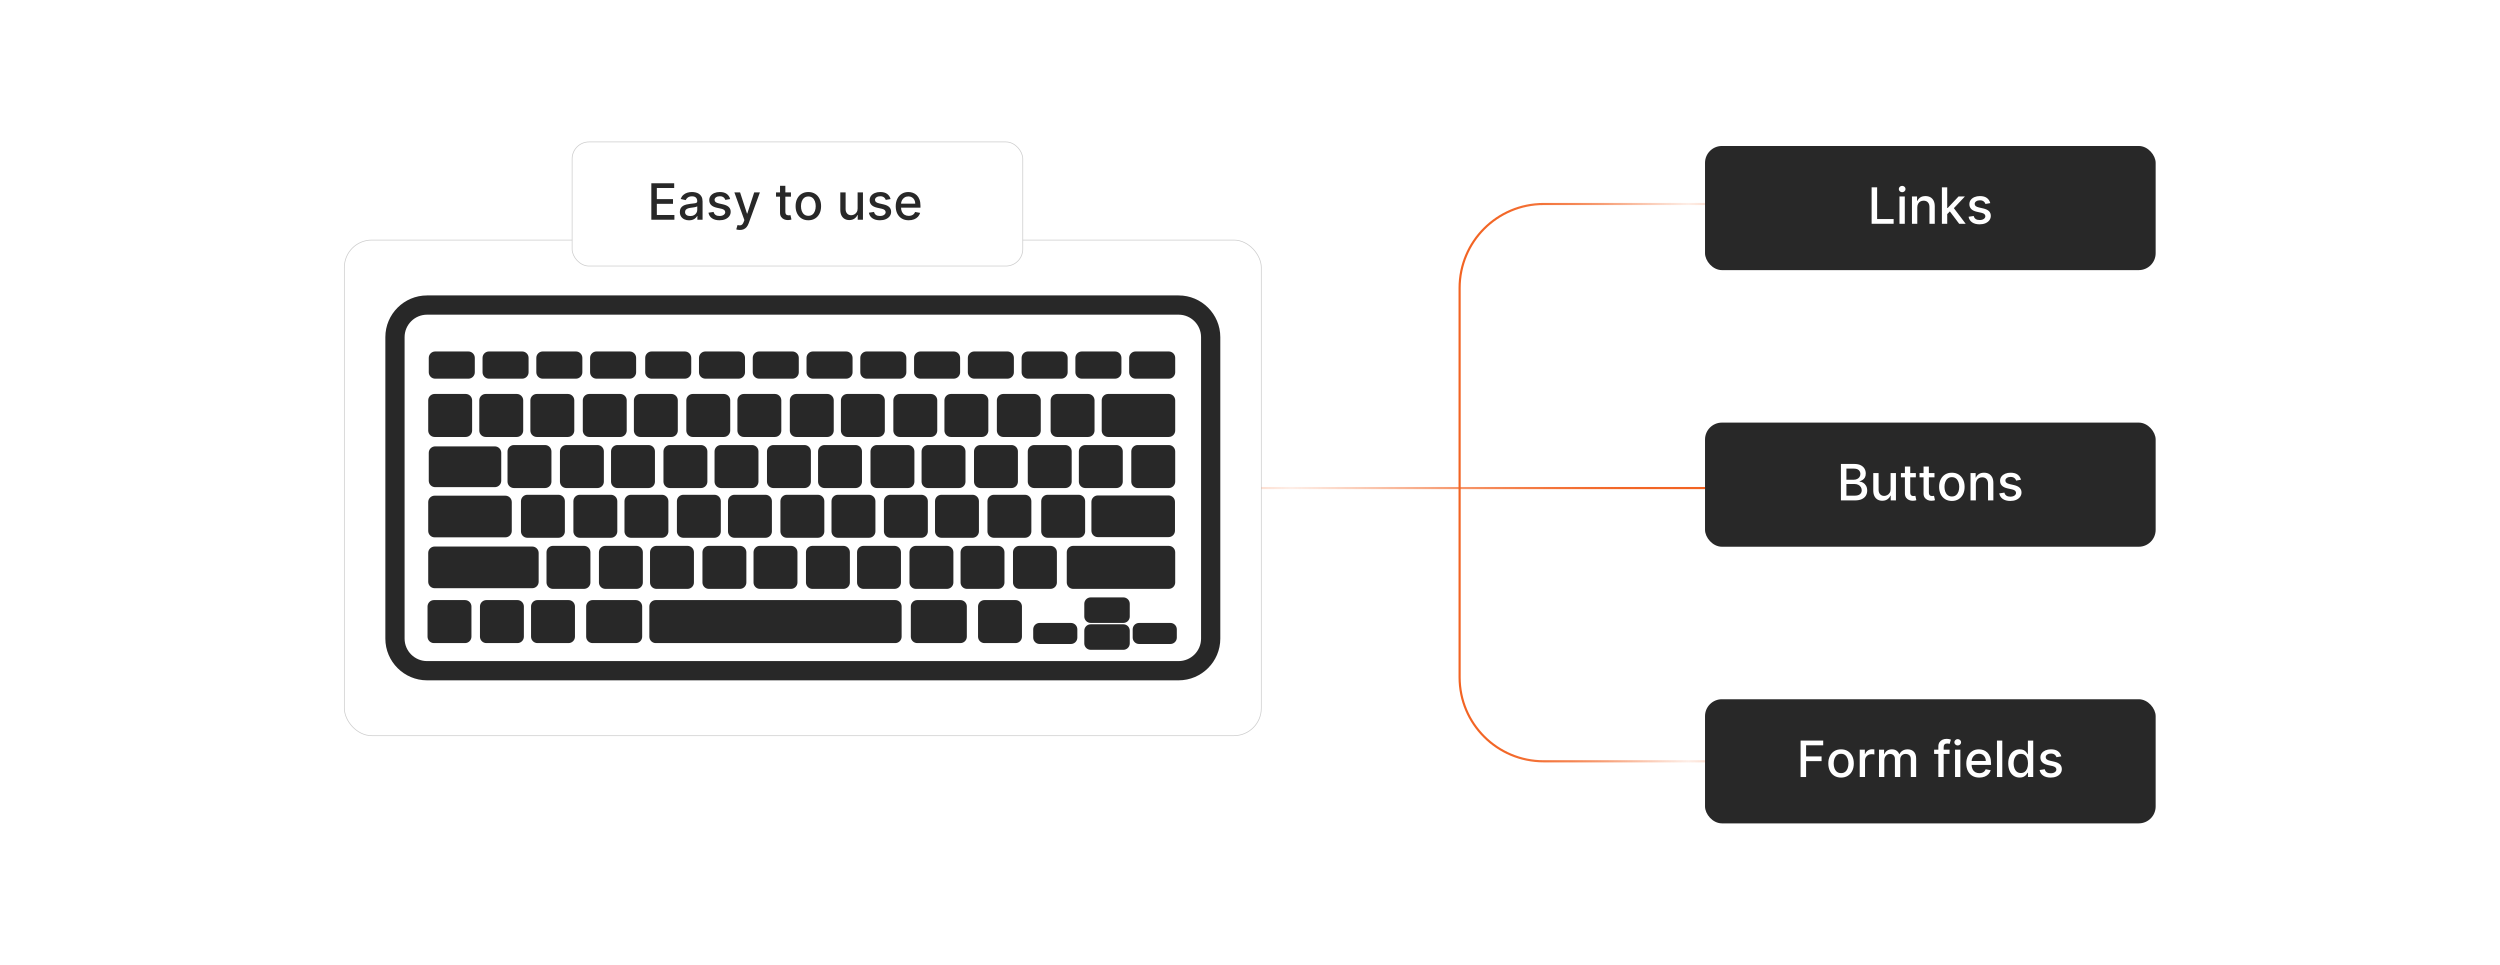 <?xml version="1.0" encoding="UTF-8"?><svg id="a" xmlns="http://www.w3.org/2000/svg" xmlns:xlink="http://www.w3.org/1999/xlink" viewBox="0 0 860 332.06"><defs><filter id="b" filterUnits="userSpaceOnUse"><feOffset dx="0" dy="0"/><feGaussianBlur result="c" stdDeviation="3.848"/><feFlood flood-color="#f26322" flood-opacity=".3"/><feComposite in2="c" operator="in"/><feComposite in="SourceGraphic"/></filter><filter id="d" filterUnits="userSpaceOnUse"><feOffset dx="0" dy="0"/><feGaussianBlur result="e" stdDeviation="4.302"/><feFlood flood-color="#f26322" flood-opacity=".3"/><feComposite in2="e" operator="in"/><feComposite in="SourceGraphic"/></filter><filter id="f" filterUnits="userSpaceOnUse"><feOffset dx="0" dy="0"/><feGaussianBlur result="g" stdDeviation="4.302"/><feFlood flood-color="#f26322" flood-opacity=".3"/><feComposite in2="g" operator="in"/><feComposite in="SourceGraphic"/></filter><filter id="h" filterUnits="userSpaceOnUse"><feOffset dx="0" dy="0"/><feGaussianBlur result="i" stdDeviation="4.302"/><feFlood flood-color="#f26322" flood-opacity=".3"/><feComposite in2="i" operator="in"/><feComposite in="SourceGraphic"/></filter><filter id="j" filterUnits="userSpaceOnUse"><feOffset dx="0" dy="0"/><feGaussianBlur result="k" stdDeviation="4.302"/><feFlood flood-color="#f26322" flood-opacity=".3"/><feComposite in2="k" operator="in"/><feComposite in="SourceGraphic"/></filter><linearGradient id="l" x1="433.888" y1="167.891" x2="586.527" y2="167.891" gradientUnits="userSpaceOnUse"><stop offset="0" stop-color="#f26322" stop-opacity=".2"/><stop offset=".068" stop-color="rgba(242,99,34,.329)" stop-opacity=".329"/><stop offset=".176" stop-color="rgba(242,99,34,.506)" stop-opacity=".506"/><stop offset=".29" stop-color="rgba(242,99,34,.658)" stop-opacity=".658"/><stop offset=".408" stop-color="rgba(242,99,34,.783)" stop-opacity=".783"/><stop offset=".531" stop-color="rgba(242,99,34,.879)" stop-opacity=".879"/><stop offset=".664" stop-color="rgba(242,99,34,.947)" stop-opacity=".947"/><stop offset=".81" stop-color="rgba(242,99,34,.987)" stop-opacity=".987"/><stop offset="1" stop-color="#f26322"/></linearGradient><linearGradient id="m" x1="501.734" y1="166.03" x2="586.527" y2="166.03" gradientUnits="userSpaceOnUse"><stop offset="0" stop-color="#f26322"/><stop offset=".19" stop-color="rgba(242,99,34,.987)" stop-opacity=".987"/><stop offset=".336" stop-color="rgba(242,99,34,.947)" stop-opacity=".947"/><stop offset=".469" stop-color="rgba(242,99,34,.879)" stop-opacity=".879"/><stop offset=".592" stop-color="rgba(242,99,34,.783)" stop-opacity=".783"/><stop offset=".71" stop-color="rgba(242,99,34,.658)" stop-opacity=".658"/><stop offset=".824" stop-color="rgba(242,99,34,.506)" stop-opacity=".506"/><stop offset=".932" stop-color="rgba(242,99,34,.329)" stop-opacity=".329"/><stop offset="1" stop-color="#f26322" stop-opacity=".2"/></linearGradient></defs><rect x="118.454" y="82.587" width="315.435" height="170.487" rx="9.419" ry="9.419" fill="#fff" filter="url(#b)" stroke="#ccc" stroke-miterlimit="10" stroke-width=".253"/><rect x="196.812" y="48.822" width="155.019" height="42.702" rx="5.816" ry="5.816" fill="#fff" filter="url(#d)" stroke="#ccc" stroke-miterlimit="10" stroke-width=".253"/><path d="M224.059,75.584v-12.54h7.862v1.629h-5.97v3.821h5.56v1.623h-5.56v3.839h6.043v1.629h-7.935Z" fill="#282828" stroke-width="0"/><path d="M237.046,75.791c-.596,0-1.135-.111-1.617-.334-.481-.223-.862-.546-1.142-.971-.28-.424-.419-.945-.419-1.561,0-.531.102-.968.306-1.31s.479-.614.827-.815c.347-.2.734-.351,1.163-.453s.865-.18,1.31-.232c.563-.065,1.02-.12,1.372-.163.351-.043.606-.113.765-.211.159-.098.239-.257.239-.477v-.043c0-.535-.15-.949-.45-1.243-.3-.294-.746-.441-1.338-.441-.617,0-1.102.136-1.455.407s-.597.573-.731.903l-1.721-.392c.204-.571.503-1.034.897-1.387s.848-.61,1.362-.771c.515-.161,1.055-.242,1.623-.242.376,0,.775.044,1.197.131.422.088.818.248,1.188.481.369.232.672.564.909.995s.355.989.355,1.675v6.246h-1.788v-1.286h-.074c-.118.237-.296.469-.533.698s-.541.418-.912.569c-.372.151-.816.227-1.335.227ZM237.444,74.322c.506,0,.94-.1,1.301-.3.361-.2.637-.462.827-.787.19-.325.285-.672.285-1.044v-1.212c-.065.065-.191.126-.377.181-.186.055-.397.102-.634.141-.237.039-.468.074-.692.104-.225.031-.413.056-.564.077-.355.045-.679.121-.971.227-.291.106-.524.258-.698.456-.174.198-.26.46-.26.787,0,.453.168.795.502,1.025.335.231.761.346,1.28.346Z" fill="#282828" stroke-width="0"/><path d="M251.172,68.475l-1.659.294c-.069-.212-.179-.415-.328-.606-.149-.191-.35-.349-.603-.471-.253-.123-.569-.184-.949-.184-.519,0-.951.115-1.298.346-.347.231-.52.528-.52.891,0,.315.116.567.349.759.233.192.608.349,1.127.471l1.494.343c.865.2,1.51.508,1.935.924.425.416.637.958.637,1.623,0,.564-.162,1.065-.487,1.503-.324.439-.775.783-1.353,1.032s-1.246.373-2.005.373c-1.053,0-1.913-.226-2.578-.677-.665-.451-1.074-1.093-1.225-1.926l1.77-.27c.11.461.337.81.68,1.044.343.234.79.352,1.341.352.6,0,1.08-.126,1.439-.377.359-.251.539-.558.539-.921,0-.294-.109-.541-.328-.741-.219-.2-.552-.351-1.002-.453l-1.592-.349c-.878-.2-1.526-.519-1.944-.955-.418-.437-.627-.99-.627-1.66,0-.555.155-1.04.465-1.457s.739-.742,1.286-.977c.547-.235,1.173-.352,1.879-.352,1.017,0,1.817.219,2.4.658.584.439.97,1.025,1.157,1.76Z" fill="#282828" stroke-width="0"/><path d="M254.521,79.11c-.274,0-.523-.021-.747-.065-.225-.043-.392-.088-.502-.138l.441-1.5c.335.09.633.128.894.116s.493-.11.695-.294c.202-.184.38-.483.536-.9l.227-.625-3.441-9.528h1.96l2.382,7.299h.098l2.382-7.299h1.965l-3.876,10.661c-.18.49-.408.905-.685,1.246-.278.341-.608.597-.992.768-.384.172-.829.257-1.335.257Z" fill="#282828" stroke-width="0"/><path d="M272.088,66.178v1.47h-5.137v-1.47h5.137ZM268.329,63.925h1.831v8.896c0,.355.053.622.159.799.106.178.244.298.413.361.169.063.354.095.554.095.147,0,.275-.01.386-.031.11-.02.196-.037.257-.049l.331,1.513c-.106.041-.257.083-.453.126-.196.043-.441.066-.735.07-.481.008-.931-.078-1.347-.257-.416-.18-.753-.457-1.01-.833-.257-.376-.386-.847-.386-1.415v-9.276Z" fill="#282828" stroke-width="0"/><path d="M278.07,75.773c-.882,0-1.651-.202-2.309-.606-.657-.404-1.167-.969-1.531-1.696s-.545-1.576-.545-2.547c0-.976.182-1.829.545-2.56.363-.731.874-1.298,1.531-1.702s1.427-.606,2.309-.606,1.651.202,2.309.606,1.167.972,1.531,1.702c.363.731.545,1.584.545,2.56,0,.972-.182,1.821-.545,2.547-.364.727-.874,1.292-1.531,1.696-.657.404-1.427.606-2.309.606ZM278.077,74.236c.571,0,1.045-.151,1.42-.453.376-.302.654-.704.836-1.206.181-.502.273-1.055.273-1.66,0-.6-.091-1.152-.273-1.656-.182-.504-.46-.909-.836-1.215s-.849-.459-1.42-.459c-.576,0-1.052.153-1.43.459-.377.306-.657.711-.839,1.215-.182.504-.273,1.057-.273,1.656,0,.605.091,1.158.273,1.66s.461.904.839,1.206c.378.302.855.453,1.43.453Z" fill="#282828" stroke-width="0"/><path d="M295.019,71.683v-5.505h1.837v9.405h-1.8v-1.629h-.098c-.217.502-.562.92-1.038,1.252s-1.066.499-1.772.499c-.605,0-1.138-.134-1.601-.401-.463-.267-.827-.664-1.09-1.191-.263-.526-.395-1.177-.395-1.953v-5.982h1.831v5.762c0,.641.178,1.151.533,1.531.355.379.816.569,1.384.569.343,0,.685-.086,1.026-.257.341-.171.625-.431.851-.777.227-.347.337-.788.334-1.323Z" fill="#282828" stroke-width="0"/><path d="M306.358,68.475l-1.659.294c-.069-.212-.179-.415-.328-.606-.149-.191-.35-.349-.603-.471-.253-.123-.569-.184-.949-.184-.519,0-.951.115-1.298.346-.347.231-.52.528-.52.891,0,.315.116.567.349.759.233.192.608.349,1.127.471l1.494.343c.865.2,1.51.508,1.935.924.425.416.637.958.637,1.623,0,.564-.162,1.065-.487,1.503-.324.439-.775.783-1.353,1.032s-1.246.373-2.005.373c-1.053,0-1.913-.226-2.578-.677-.665-.451-1.074-1.093-1.225-1.926l1.77-.27c.11.461.337.81.68,1.044.343.234.79.352,1.341.352.6,0,1.08-.126,1.439-.377.359-.251.539-.558.539-.921,0-.294-.109-.541-.328-.741-.219-.2-.552-.351-1.002-.453l-1.592-.349c-.878-.2-1.526-.519-1.944-.955-.418-.437-.627-.99-.627-1.66,0-.555.155-1.04.465-1.457s.739-.742,1.286-.977c.547-.235,1.173-.352,1.879-.352,1.017,0,1.817.219,2.4.658.584.439.97,1.025,1.157,1.76Z" fill="#282828" stroke-width="0"/><path d="M312.604,75.773c-.927,0-1.724-.199-2.391-.597s-1.182-.959-1.543-1.684-.542-1.575-.542-2.55c0-.963.181-1.812.542-2.547s.867-1.308,1.519-1.721c.651-.412,1.414-.618,2.287-.618.53,0,1.045.087,1.543.263.498.175.945.451,1.341.827s.708.862.937,1.46c.229.598.343,1.323.343,2.177v.649h-7.476v-1.372h5.682c0-.482-.098-.909-.294-1.283s-.471-.668-.824-.885-.766-.325-1.24-.325c-.515,0-.962.126-1.344.377s-.675.578-.881.98c-.206.402-.31.838-.31,1.307v1.071c0,.629.111,1.164.334,1.605.222.441.534.777.934,1.007s.867.346,1.402.346c.347,0,.663-.05.949-.15.286-.1.533-.25.741-.45.208-.2.367-.447.477-.741l1.733.312c-.139.51-.387.956-.744,1.338-.357.381-.804.677-1.341.888-.537.21-1.148.315-1.834.315Z" fill="#282828" stroke-width="0"/><rect x="586.527" y="50.217" width="155.019" height="42.702" rx="5.816" ry="5.816" fill="#282828" filter="url(#f)" stroke-width="0"/><path d="M643.837,76.978v-12.54h1.892v10.911h5.683v1.629h-7.574Z" fill="#fff" stroke-width="0"/><path d="M654.344,66.122c-.318,0-.591-.107-.817-.321s-.34-.47-.34-.769c0-.302.113-.56.34-.774s.499-.321.817-.321.591.107.817.321.34.471.34.769c0,.302-.113.56-.34.774s-.499.321-.817.321ZM653.419,76.978v-9.405h1.831v9.405h-1.831Z" fill="#fff" stroke-width="0"/><path d="M659.542,71.394v5.585h-1.831v-9.405h1.758v1.531h.116c.216-.498.556-.898,1.02-1.2.463-.302,1.048-.453,1.754-.453.641,0,1.202.134,1.685.401.481.268.855.665,1.12,1.191s.398,1.178.398,1.953v5.982h-1.83v-5.762c0-.682-.178-1.215-.533-1.601-.354-.386-.843-.579-1.463-.579-.425,0-.802.092-1.13.276-.329.184-.588.452-.777.805-.19.353-.285.779-.285,1.276Z" fill="#fff" stroke-width="0"/><path d="M668.01,76.978v-12.54h1.831v12.54h-1.831ZM669.694,73.789l-.013-2.235h.318l3.747-3.98h2.192l-4.273,4.531h-.288l-1.684,1.684ZM673.949,76.978l-3.367-4.47,1.261-1.28,4.354,5.75h-2.247Z" fill="#fff" stroke-width="0"/><path d="M684.652,69.87l-1.659.294c-.069-.212-.179-.415-.328-.606-.148-.191-.35-.349-.603-.471s-.569-.184-.949-.184c-.519,0-.951.115-1.298.346-.348.231-.52.528-.52.891,0,.315.116.567.349.759s.608.349,1.127.471l1.494.343c.865.2,1.51.508,1.935.924s.637.958.637,1.623c0,.564-.162,1.065-.486,1.503-.325.439-.775.783-1.353,1.032-.577.249-1.246.373-2.005.373-1.054,0-1.913-.226-2.578-.677s-1.073-1.093-1.225-1.926l1.77-.27c.11.461.337.81.68,1.044.343.234.79.352,1.341.352.601,0,1.08-.126,1.44-.377.358-.251.538-.558.538-.921,0-.294-.109-.541-.327-.741-.219-.2-.553-.351-1.001-.453l-1.593-.349c-.877-.2-1.525-.519-1.943-.955-.419-.437-.628-.99-.628-1.66,0-.555.155-1.04.466-1.457.31-.416.738-.742,1.285-.977.547-.235,1.174-.352,1.88-.352,1.017,0,1.816.219,2.4.658.584.439.97,1.025,1.157,1.76Z" fill="#fff" stroke-width="0"/><rect x="586.527" y="240.536" width="155.019" height="42.702" rx="5.816" ry="5.816" fill="#282828" filter="url(#h)" stroke-width="0"/><path d="M619.405,267.298v-12.54h7.776v1.629h-5.885v3.82h5.327v1.623h-5.327v5.468h-1.892Z" fill="#fff" stroke-width="0"/><path d="M633.323,267.487c-.882,0-1.651-.202-2.309-.606-.657-.404-1.167-.97-1.53-1.696s-.545-1.576-.545-2.548c0-.976.182-1.828.545-2.559.363-.731.873-1.299,1.53-1.702.657-.404,1.427-.606,2.309-.606s1.651.202,2.309.606c.657.403,1.167.971,1.53,1.702.363.731.545,1.583.545,2.559,0,.972-.182,1.821-.545,2.548s-.873,1.292-1.53,1.696c-.657.403-1.427.606-2.309.606ZM633.329,265.951c.571,0,1.045-.151,1.421-.453.375-.303.654-.704.836-1.207.182-.502.273-1.055.273-1.659,0-.6-.091-1.152-.273-1.656s-.461-.909-.836-1.215c-.376-.307-.85-.46-1.421-.46-.575,0-1.052.153-1.43.46-.377.306-.657.711-.839,1.215s-.273,1.057-.273,1.656c0,.605.091,1.157.273,1.659.182.503.462.904.839,1.207.378.302.855.453,1.43.453Z" fill="#fff" stroke-width="0"/><path d="M639.745,267.298v-9.405h1.77v1.494h.099c.171-.506.475-.905.909-1.197s.928-.438,1.478-.438c.114,0,.25.004.407.013.157.008.28.018.37.03v1.751c-.073-.021-.204-.044-.392-.07s-.376-.04-.564-.04c-.433,0-.817.091-1.154.273s-.603.433-.799.753c-.196.321-.294.685-.294,1.094v5.743h-1.831Z" fill="#fff" stroke-width="0"/><path d="M646.371,267.298v-9.405h1.758v1.531h.116c.196-.519.517-.924.961-1.216.445-.292.978-.438,1.599-.438.628,0,1.156.146,1.583.44.426.294.741.698.945,1.213h.099c.224-.502.581-.903,1.071-1.203.49-.301,1.073-.45,1.751-.45.854,0,1.55.268,2.091.802.541.535.811,1.341.811,2.419v6.307h-1.831v-6.136c0-.637-.173-1.098-.52-1.384-.347-.285-.761-.429-1.242-.429-.597,0-1.06.184-1.391.549-.33.365-.496.833-.496,1.405v5.994h-1.824v-6.252c0-.51-.159-.92-.477-1.23s-.732-.466-1.243-.466c-.347,0-.666.092-.958.273-.292.183-.526.435-.704.757s-.267.696-.267,1.12v5.799h-1.831Z" fill="#fff" stroke-width="0"/><path d="M670.649,257.893v1.47h-5.315v-1.47h5.315ZM666.792,267.298v-10.495c0-.588.128-1.076.386-1.467.257-.39.598-.682,1.022-.875.424-.194.886-.291,1.384-.291.367,0,.682.029.942.089.262.06.455.113.582.162l-.429,1.481c-.086-.024-.196-.054-.331-.088-.134-.035-.298-.053-.489-.053-.445,0-.763.11-.952.331-.19.221-.285.539-.285.955v10.25h-1.83Z" fill="#fff" stroke-width="0"/><path d="M673.459,256.441c-.318,0-.591-.107-.817-.321s-.34-.471-.34-.769c0-.302.113-.56.34-.774s.499-.321.817-.321.591.107.817.321.34.471.34.769c0,.302-.113.56-.34.774s-.499.321-.817.321ZM672.534,267.298v-9.405h1.831v9.405h-1.831Z" fill="#fff" stroke-width="0"/><path d="M680.88,267.487c-.927,0-1.724-.198-2.391-.597-.668-.398-1.183-.959-1.543-1.684-.361-.725-.542-1.575-.542-2.551,0-.963.181-1.812.542-2.547.36-.734.867-1.309,1.519-1.721.65-.412,1.413-.618,2.286-.618.531,0,1.045.088,1.543.263.498.176.945.451,1.342.827.396.375.708.862.936,1.46.229.599.343,1.324.343,2.177v.649h-7.477v-1.372h5.683c0-.481-.098-.909-.294-1.282-.196-.374-.471-.669-.823-.885-.353-.217-.767-.324-1.24-.324-.515,0-.963.125-1.344.376-.382.251-.676.578-.882.98-.206.402-.31.838-.31,1.308v1.071c0,.629.111,1.164.334,1.605s.533.776.934,1.007c.4.231.867.347,1.402.347.347,0,.663-.05.949-.15.285-.1.532-.25.74-.45.209-.2.368-.447.477-.74l1.733.311c-.139.511-.387.957-.744,1.338-.357.382-.804.678-1.341.888-.537.211-1.148.315-1.834.315Z" fill="#fff" stroke-width="0"/><path d="M688.785,254.758v12.54h-1.831v-12.54h1.831Z" fill="#fff" stroke-width="0"/><path d="M694.768,267.481c-.76,0-1.437-.194-2.03-.585-.594-.39-1.06-.946-1.397-1.671-.336-.725-.505-1.596-.505-2.612,0-1.016.171-1.886.512-2.608.341-.722.809-1.275,1.405-1.659.596-.384,1.272-.575,2.026-.575.584,0,1.055.097,1.411.291.357.193.635.419.833.676.198.258.352.484.462.68h.11v-4.659h1.831v12.54h-1.788v-1.464h-.153c-.109.2-.268.429-.474.686-.207.257-.489.481-.849.673-.359.192-.824.288-1.395.288ZM695.171,265.92c.527,0,.973-.14,1.338-.419.365-.28.644-.669.833-1.167s.285-1.077.285-1.738c0-.653-.095-1.225-.282-1.715s-.463-.871-.826-1.145c-.363-.273-.812-.41-1.348-.41-.551,0-1.01.144-1.377.429-.368.286-.644.676-.83,1.17s-.278,1.051-.278,1.672c0,.628.094,1.193.281,1.695.188.503.467.899.836,1.191s.825.438,1.368.438Z" fill="#fff" stroke-width="0"/><path d="M709.083,260.188l-1.659.294c-.069-.212-.179-.414-.328-.606-.148-.192-.35-.35-.603-.472s-.569-.184-.949-.184c-.519,0-.951.115-1.298.346-.348.231-.52.527-.52.891,0,.315.116.567.349.76.232.191.608.349,1.127.472l1.494.343c.865.2,1.51.508,1.935.925.425.416.637.957.637,1.622,0,.564-.162,1.065-.486,1.503-.325.44-.775.783-1.353,1.032-.577.249-1.246.373-2.005.373-1.054,0-1.913-.226-2.578-.676-.665-.451-1.073-1.094-1.225-1.926l1.77-.27c.11.461.337.809.68,1.044.343.234.79.352,1.341.352.601,0,1.08-.125,1.44-.376.358-.251.538-.559.538-.922,0-.294-.109-.541-.327-.741-.219-.199-.553-.351-1.001-.453l-1.593-.349c-.877-.2-1.525-.519-1.943-.955-.419-.436-.628-.99-.628-1.659,0-.556.155-1.041.466-1.458.31-.416.738-.741,1.285-.977.547-.234,1.174-.352,1.88-.352,1.017,0,1.816.22,2.4.658s.97,1.025,1.157,1.76Z" fill="#fff" stroke-width="0"/><rect x="586.527" y="145.376" width="155.019" height="42.702" rx="5.816" ry="5.816" fill="#282828" filter="url(#j)" stroke-width="0"/><path d="M633.277,172.138v-12.54h4.592c.891,0,1.627.145,2.211.438.583.292,1.02.685,1.31,1.182.289.496.435,1.055.435,1.675,0,.522-.097.963-.288,1.319-.191.357-.448.644-.769.857-.32.215-.673.371-1.056.469v.122c.416.021.823.154,1.221.401.398.247.729.597.989,1.05.262.453.392,1.005.392,1.653,0,.642-.149,1.216-.449,1.724-.301.509-.763.91-1.388,1.206-.624.297-1.422.444-2.394.444h-4.807ZM635.169,165.023h2.535c.425,0,.808-.081,1.148-.245.341-.163.612-.393.815-.689.201-.296.303-.645.303-1.05,0-.519-.182-.953-.545-1.305-.363-.351-.921-.526-1.672-.526h-2.584v3.814ZM635.169,170.515h2.731c.906,0,1.555-.175,1.947-.526.392-.351.587-.79.587-1.316,0-.396-.1-.759-.3-1.09s-.484-.594-.854-.79c-.37-.195-.808-.294-1.313-.294h-2.799v4.017Z" fill="#fff" stroke-width="0"/><path d="M650.366,168.237v-5.505h1.837v9.405h-1.8v-1.629h-.099c-.216.502-.562.92-1.037,1.252-.476.333-1.067.499-1.773.499-.604,0-1.138-.133-1.601-.4-.464-.268-.827-.665-1.09-1.191-.264-.526-.396-1.178-.396-1.953v-5.982h1.831v5.762c0,.642.178,1.151.533,1.531.354.38.815.569,1.384.569.343,0,.685-.086,1.025-.257.341-.172.624-.431.851-.778.227-.347.338-.787.334-1.322Z" fill="#fff" stroke-width="0"/><path d="M659.049,162.732v1.47h-5.138v-1.47h5.138ZM655.289,160.48h1.831v8.896c0,.355.053.622.159.799.106.178.244.299.413.361.169.064.354.096.555.096.146,0,.275-.011.386-.031.109-.021.195-.036.257-.049l.33,1.513c-.105.041-.257.082-.453.125-.195.043-.44.066-.734.07-.481.009-.931-.077-1.347-.257-.417-.18-.754-.457-1.011-.833-.257-.375-.386-.847-.386-1.414v-9.276Z" fill="#fff" stroke-width="0"/><path d="M665.46,162.732v1.47h-5.138v-1.47h5.138ZM661.7,160.48h1.831v8.896c0,.355.053.622.159.799.106.178.244.299.413.361.169.064.354.096.555.096.146,0,.275-.011.386-.031.109-.021.195-.036.257-.049l.33,1.513c-.105.041-.257.082-.453.125-.195.043-.44.066-.734.07-.481.009-.931-.077-1.347-.257-.417-.18-.754-.457-1.011-.833-.257-.375-.386-.847-.386-1.414v-9.276Z" fill="#fff" stroke-width="0"/><path d="M671.441,172.327c-.882,0-1.651-.202-2.309-.606-.657-.404-1.167-.97-1.53-1.696s-.545-1.576-.545-2.548c0-.976.182-1.828.545-2.559.363-.731.873-1.299,1.53-1.702.657-.404,1.427-.606,2.309-.606s1.651.202,2.309.606c.657.403,1.167.971,1.53,1.702.363.731.545,1.583.545,2.559,0,.972-.182,1.821-.545,2.548s-.873,1.292-1.53,1.696c-.657.403-1.427.606-2.309.606ZM671.447,170.791c.571,0,1.045-.151,1.421-.453.375-.303.654-.704.836-1.207.182-.502.273-1.055.273-1.659,0-.6-.091-1.152-.273-1.656s-.461-.909-.836-1.215c-.376-.307-.85-.46-1.421-.46-.575,0-1.052.153-1.43.46-.377.306-.657.711-.839,1.215s-.273,1.057-.273,1.656c0,.605.091,1.157.273,1.659.182.503.462.904.839,1.207.378.302.855.453,1.43.453Z" fill="#fff" stroke-width="0"/><path d="M679.695,166.554v5.584h-1.831v-9.405h1.758v1.531h.116c.216-.498.556-.898,1.02-1.2.463-.303,1.048-.453,1.754-.453.641,0,1.202.134,1.685.4.481.268.855.665,1.12,1.191s.398,1.178.398,1.953v5.982h-1.83v-5.762c0-.682-.178-1.216-.533-1.602-.354-.386-.843-.578-1.463-.578-.425,0-.802.092-1.13.275-.329.184-.588.452-.777.805-.19.353-.285.779-.285,1.277Z" fill="#fff" stroke-width="0"/><path d="M695.211,165.028l-1.659.294c-.069-.212-.179-.414-.328-.606-.148-.192-.35-.35-.603-.472s-.569-.184-.949-.184c-.519,0-.951.115-1.298.346-.348.231-.52.527-.52.891,0,.315.116.567.349.76.232.191.608.349,1.127.472l1.494.343c.865.2,1.51.508,1.935.925.425.416.637.957.637,1.622,0,.564-.162,1.065-.486,1.503-.325.44-.775.783-1.353,1.032-.577.249-1.246.373-2.005.373-1.054,0-1.913-.226-2.578-.676-.665-.451-1.073-1.094-1.225-1.926l1.77-.27c.11.461.337.809.68,1.044.343.234.79.352,1.341.352.601,0,1.08-.125,1.44-.376.358-.251.538-.559.538-.922,0-.294-.109-.541-.327-.741-.219-.199-.553-.351-1.001-.453l-1.593-.349c-.877-.2-1.525-.519-1.943-.955-.419-.436-.628-.99-.628-1.659,0-.556.155-1.041.466-1.458.31-.416.738-.741,1.285-.977.547-.234,1.174-.352,1.88-.352,1.017,0,1.816.22,2.4.658s.97,1.025,1.157,1.76Z" fill="#fff" stroke-width="0"/><path d="M405.437,234.034H146.905c-7.909,0-14.344-6.435-14.344-14.344v-103.718c0-7.909,6.435-14.344,14.344-14.344h258.533c7.909,0,14.344,6.435,14.344,14.344v103.718c0,7.909-6.435,14.344-14.344,14.344ZM146.905,108.248c-4.258,0-7.724,3.465-7.724,7.724v103.718c0,4.258,3.465,7.724,7.724,7.724h258.533c4.258,0,7.724-3.465,7.724-7.724v-103.718c0-4.258-3.465-7.724-7.724-7.724H146.905ZM161.127,130.268h-11.425c-1.214,0-2.207-.993-2.207-2.207v-4.951c0-1.214.993-2.207,2.207-2.207h11.425c1.214,0,2.207.993,2.207,2.207v4.951c0,1.214-.993,2.207-2.207,2.207ZM181.832,128.061v-4.951c0-1.214-.993-2.207-2.207-2.207h-11.425c-1.214,0-2.207.993-2.207,2.207v4.951c0,1.214.993,2.207,2.207,2.207h11.425c1.214,0,2.207-.993,2.207-2.207ZM200.329,128.061v-4.951c0-1.214-.993-2.207-2.207-2.207h-11.425c-1.214,0-2.207.993-2.207,2.207v4.951c0,1.214.993,2.207,2.207,2.207h11.425c1.214,0,2.207-.993,2.207-2.207ZM218.827,128.061v-4.951c0-1.214-.993-2.207-2.207-2.207h-11.425c-1.214,0-2.207.993-2.207,2.207v4.951c0,1.214.993,2.207,2.207,2.207h11.425c1.214,0,2.207-.993,2.207-2.207ZM237.788,128.061v-4.951c0-1.214-.993-2.207-2.207-2.207h-11.425c-1.214,0-2.207.993-2.207,2.207v4.951c0,1.214.993,2.207,2.207,2.207h11.425c1.214,0,2.207-.993,2.207-2.207ZM256.286,128.061v-4.951c0-1.214-.993-2.207-2.207-2.207h-11.425c-1.214,0-2.207.993-2.207,2.207v4.951c0,1.214.993,2.207,2.207,2.207h11.425c1.214,0,2.207-.993,2.207-2.207ZM274.784,128.061v-4.951c0-1.214-.993-2.207-2.207-2.207h-11.425c-1.214,0-2.207.993-2.207,2.207v4.951c0,1.214.993,2.207,2.207,2.207h11.425c1.214,0,2.207-.993,2.207-2.207ZM293.282,128.061v-4.951c0-1.214-.993-2.207-2.207-2.207h-11.425c-1.214,0-2.207.993-2.207,2.207v4.951c0,1.214.993,2.207,2.207,2.207h11.425c1.214,0,2.207-.993,2.207-2.207ZM311.78,128.061v-4.951c0-1.214-.993-2.207-2.207-2.207h-11.425c-1.214,0-2.207.993-2.207,2.207v4.951c0,1.214.993,2.207,2.207,2.207h11.425c1.214,0,2.207-.993,2.207-2.207ZM330.277,128.061v-4.951c0-1.214-.993-2.207-2.207-2.207h-11.425c-1.214,0-2.207.993-2.207,2.207v4.951c0,1.214.993,2.207,2.207,2.207h11.425c1.214,0,2.207-.993,2.207-2.207ZM348.775,128.061v-4.951c0-1.214-.993-2.207-2.207-2.207h-11.425c-1.214,0-2.207.993-2.207,2.207v4.951c0,1.214.993,2.207,2.207,2.207h11.425c1.214,0,2.207-.993,2.207-2.207ZM367.273,128.061v-4.951c0-1.214-.993-2.207-2.207-2.207h-11.425c-1.214,0-2.207.993-2.207,2.207v4.951c0,1.214.993,2.207,2.207,2.207h11.425c1.214,0,2.207-.993,2.207-2.207ZM385.771,128.061v-4.951c0-1.214-.993-2.207-2.207-2.207h-11.425c-1.214,0-2.207.993-2.207,2.207v4.951c0,1.214.993,2.207,2.207,2.207h11.425c1.214,0,2.207-.993,2.207-2.207ZM404.269,128.061v-4.951c0-1.214-.993-2.207-2.207-2.207h-11.425c-1.214,0-2.207.993-2.207,2.207v4.951c0,1.214.993,2.207,2.207,2.207h11.425c1.214,0,2.207-.993,2.207-2.207ZM404.269,148.111v-10.385c0-1.214-.993-2.207-2.207-2.207h-20.867c-1.214,0-2.207.993-2.207,2.207v10.385c0,1.214.993,2.207,2.207,2.207h20.867c1.214,0,2.207-.993,2.207-2.207ZM376.522,148.111v-10.385c0-1.214-.993-2.207-2.207-2.207h-10.693c-1.214,0-2.207.993-2.207,2.207v10.385c0,1.214.993,2.207,2.207,2.207h10.693c1.214,0,2.207-.993,2.207-2.207ZM355.818,150.318h-10.693c-1.214,0-2.207-.993-2.207-2.207v-10.385c0-1.214.993-2.207,2.207-2.207h10.693c1.214,0,2.207.993,2.207,2.207v10.385c0,1.214-.993,2.207-2.207,2.207ZM337.782,150.318h-10.693c-1.214,0-2.207-.993-2.207-2.207v-10.385c0-1.214.993-2.207,2.207-2.207h10.693c1.214,0,2.207.993,2.207,2.207v10.385c0,1.214-.993,2.207-2.207,2.207ZM320.209,150.318h-10.693c-1.214,0-2.207-.993-2.207-2.207v-10.385c0-1.214.993-2.207,2.207-2.207h10.693c1.214,0,2.207.993,2.207,2.207v10.385c0,1.214-.993,2.207-2.207,2.207ZM302.174,150.318h-10.693c-1.214,0-2.207-.993-2.207-2.207v-10.385c0-1.214.993-2.207,2.207-2.207h10.693c1.214,0,2.207.993,2.207,2.207v10.385c0,1.214-.993,2.207-2.207,2.207ZM284.601,150.318h-10.693c-1.214,0-2.207-.993-2.207-2.207v-10.385c0-1.214.993-2.207,2.207-2.207h10.693c1.214,0,2.207.993,2.207,2.207v10.385c0,1.214-.993,2.207-2.207,2.207ZM266.565,150.318h-10.693c-1.214,0-2.207-.993-2.207-2.207v-10.385c0-1.214.993-2.207,2.207-2.207h10.693c1.214,0,2.207.993,2.207,2.207v10.385c0,1.214-.993,2.207-2.207,2.207ZM248.992,150.318h-10.693c-1.214,0-2.207-.993-2.207-2.207v-10.385c0-1.214.993-2.207,2.207-2.207h10.693c1.214,0,2.207.993,2.207,2.207v10.385c0,1.214-.993,2.207-2.207,2.207ZM230.957,150.318h-10.693c-1.214,0-2.207-.993-2.207-2.207v-10.385c0-1.214.993-2.207,2.207-2.207h10.693c1.214,0,2.207.993,2.207,2.207v10.385c0,1.214-.993,2.207-2.207,2.207ZM213.384,150.318h-10.693c-1.214,0-2.207-.993-2.207-2.207v-10.385c0-1.214.993-2.207,2.207-2.207h10.693c1.214,0,2.207.993,2.207,2.207v10.385c0,1.214-.993,2.207-2.207,2.207ZM195.348,150.318h-10.693c-1.214,0-2.207-.993-2.207-2.207v-10.385c0-1.214.993-2.207,2.207-2.207h10.693c1.214,0,2.207.993,2.207,2.207v10.385c0,1.214-.993,2.207-2.207,2.207ZM368.661,165.684v-10.385c0-1.214-.993-2.207-2.207-2.207h-10.693c-1.214,0-2.207.993-2.207,2.207v10.385c0,1.214.993,2.207,2.207,2.207h10.693c1.214,0,2.207-.993,2.207-2.207ZM386.234,165.684v-10.385c0-1.214-.993-2.207-2.207-2.207h-10.693c-1.214,0-2.207.993-2.207,2.207v10.385c0,1.214.993,2.207,2.207,2.207h10.693c1.214,0,2.207-.993,2.207-2.207ZM404.269,165.684v-10.385c0-1.214-.993-2.207-2.207-2.207h-10.693c-1.214,0-2.207.993-2.207,2.207v10.385c0,1.214.993,2.207,2.207,2.207h10.693c1.214,0,2.207-.993,2.207-2.207ZM347.956,167.891h-10.693c-1.214,0-2.207-.993-2.207-2.207v-10.385c0-1.214.993-2.207,2.207-2.207h10.693c1.214,0,2.207.993,2.207,2.207v10.385c0,1.214-.993,2.207-2.207,2.207ZM329.921,167.891h-10.693c-1.214,0-2.207-.993-2.207-2.207v-10.385c0-1.214.993-2.207,2.207-2.207h10.693c1.214,0,2.207.993,2.207,2.207v10.385c0,1.214-.993,2.207-2.207,2.207ZM312.348,167.891h-10.693c-1.214,0-2.207-.993-2.207-2.207v-10.385c0-1.214.993-2.207,2.207-2.207h10.693c1.214,0,2.207.993,2.207,2.207v10.385c0,1.214-.993,2.207-2.207,2.207ZM294.312,167.891h-10.693c-1.214,0-2.207-.993-2.207-2.207v-10.385c0-1.214.993-2.207,2.207-2.207h10.693c1.214,0,2.207.993,2.207,2.207v10.385c0,1.214-.993,2.207-2.207,2.207ZM276.739,167.891h-10.693c-1.214,0-2.207-.993-2.207-2.207v-10.385c0-1.214.993-2.207,2.207-2.207h10.693c1.214,0,2.207.993,2.207,2.207v10.385c0,1.214-.993,2.207-2.207,2.207ZM258.704,167.891h-10.693c-1.214,0-2.207-.993-2.207-2.207v-10.385c0-1.214.993-2.207,2.207-2.207h10.693c1.214,0,2.207.993,2.207,2.207v10.385c0,1.214-.993,2.207-2.207,2.207ZM241.131,167.891h-10.693c-1.214,0-2.207-.993-2.207-2.207v-10.385c0-1.214.993-2.207,2.207-2.207h10.693c1.214,0,2.207.993,2.207,2.207v10.385c0,1.214-.993,2.207-2.207,2.207ZM223.095,167.891h-10.693c-1.214,0-2.207-.993-2.207-2.207v-10.385c0-1.214.993-2.207,2.207-2.207h10.693c1.214,0,2.207.993,2.207,2.207v10.385c0,1.214-.993,2.207-2.207,2.207ZM205.522,167.891h-10.693c-1.214,0-2.207-.993-2.207-2.207v-10.385c0-1.214.993-2.207,2.207-2.207h10.693c1.214,0,2.207.993,2.207,2.207v10.385c0,1.214-.993,2.207-2.207,2.207ZM187.487,167.891h-10.693c-1.214,0-2.207-.993-2.207-2.207v-10.385c0-1.214.993-2.207,2.207-2.207h10.693c1.214,0,2.207.993,2.207,2.207v10.385c0,1.214-.993,2.207-2.207,2.207ZM373.285,182.795v-10.385c0-1.214-.993-2.207-2.207-2.207h-10.693c-1.214,0-2.207.993-2.207,2.207v10.385c0,1.214.993,2.207,2.207,2.207h10.693c1.214,0,2.207-.993,2.207-2.207ZM352.58,185.001h-10.693c-1.214,0-2.207-.993-2.207-2.207v-10.385c0-1.214.993-2.207,2.207-2.207h10.693c1.214,0,2.207.993,2.207,2.207v10.385c0,1.214-.993,2.207-2.207,2.207ZM334.545,185.001h-10.693c-1.214,0-2.207-.993-2.207-2.207v-10.385c0-1.214.993-2.207,2.207-2.207h10.693c1.214,0,2.207.993,2.207,2.207v10.385c0,1.214-.993,2.207-2.207,2.207ZM316.972,185.001h-10.693c-1.214,0-2.207-.993-2.207-2.207v-10.385c0-1.214.993-2.207,2.207-2.207h10.693c1.214,0,2.207.993,2.207,2.207v10.385c0,1.214-.993,2.207-2.207,2.207ZM298.937,185.001h-10.693c-1.214,0-2.207-.993-2.207-2.207v-10.385c0-1.214.993-2.207,2.207-2.207h10.693c1.214,0,2.207.993,2.207,2.207v10.385c0,1.214-.993,2.207-2.207,2.207ZM281.363,185.001h-10.693c-1.214,0-2.207-.993-2.207-2.207v-10.385c0-1.214.993-2.207,2.207-2.207h10.693c1.214,0,2.207.993,2.207,2.207v10.385c0,1.214-.993,2.207-2.207,2.207ZM263.328,185.001h-10.693c-1.214,0-2.207-.993-2.207-2.207v-10.385c0-1.214.993-2.207,2.207-2.207h10.693c1.214,0,2.207.993,2.207,2.207v10.385c0,1.214-.993,2.207-2.207,2.207ZM245.755,185.001h-10.693c-1.214,0-2.207-.993-2.207-2.207v-10.385c0-1.214.993-2.207,2.207-2.207h10.693c1.214,0,2.207.993,2.207,2.207v10.385c0,1.214-.993,2.207-2.207,2.207ZM227.72,185.001h-10.693c-1.214,0-2.207-.993-2.207-2.207v-10.385c0-1.214.993-2.207,2.207-2.207h10.693c1.214,0,2.207.993,2.207,2.207v10.385c0,1.214-.993,2.207-2.207,2.207ZM210.146,185.001h-10.693c-1.214,0-2.207-.993-2.207-2.207v-10.385c0-1.214.993-2.207,2.207-2.207h10.693c1.214,0,2.207.993,2.207,2.207v10.385c0,1.214-.993,2.207-2.207,2.207ZM192.111,185.001h-10.693c-1.214,0-2.207-.993-2.207-2.207v-10.385c0-1.214.993-2.207,2.207-2.207h10.693c1.214,0,2.207.993,2.207,2.207v10.385c0,1.214-.993,2.207-2.207,2.207ZM404.269,200.368v-10.385c0-1.214-.993-2.207-2.207-2.207h-32.891c-1.214,0-2.207.993-2.207,2.207v10.385c0,1.214.993,2.207,2.207,2.207h32.891c1.214,0,2.207-.993,2.207-2.207ZM361.367,202.575h-10.693c-1.214,0-2.207-.993-2.207-2.207v-10.385c0-1.214.993-2.207,2.207-2.207h10.693c1.214,0,2.207.993,2.207,2.207v10.385c0,1.214-.993,2.207-2.207,2.207ZM343.332,202.575h-10.693c-1.214,0-2.207-.993-2.207-2.207v-10.385c0-1.214.993-2.207,2.207-2.207h10.693c1.214,0,2.207.993,2.207,2.207v10.385c0,1.214-.993,2.207-2.207,2.207ZM325.759,202.575h-10.693c-1.214,0-2.207-.993-2.207-2.207v-10.385c0-1.214.993-2.207,2.207-2.207h10.693c1.214,0,2.207.993,2.207,2.207v10.385c0,1.214-.993,2.207-2.207,2.207ZM307.723,202.575h-10.693c-1.214,0-2.207-.993-2.207-2.207v-10.385c0-1.214.993-2.207,2.207-2.207h10.693c1.214,0,2.207.993,2.207,2.207v10.385c0,1.214-.993,2.207-2.207,2.207ZM290.15,202.575h-10.693c-1.214,0-2.207-.993-2.207-2.207v-10.385c0-1.214.993-2.207,2.207-2.207h10.693c1.214,0,2.207.993,2.207,2.207v10.385c0,1.214-.993,2.207-2.207,2.207ZM272.115,202.575h-10.693c-1.214,0-2.207-.993-2.207-2.207v-10.385c0-1.214.993-2.207,2.207-2.207h10.693c1.214,0,2.207.993,2.207,2.207v10.385c0,1.214-.993,2.207-2.207,2.207ZM254.541,202.575h-10.693c-1.214,0-2.207-.993-2.207-2.207v-10.385c0-1.214.993-2.207,2.207-2.207h10.693c1.214,0,2.207.993,2.207,2.207v10.385c0,1.214-.993,2.207-2.207,2.207ZM236.506,202.575h-10.693c-1.214,0-2.207-.993-2.207-2.207v-10.385c0-1.214.993-2.207,2.207-2.207h10.693c1.214,0,2.207.993,2.207,2.207v10.385c0,1.214-.993,2.207-2.207,2.207ZM218.933,202.575h-10.693c-1.214,0-2.207-.993-2.207-2.207v-10.385c0-1.214.993-2.207,2.207-2.207h10.693c1.214,0,2.207.993,2.207,2.207v10.385c0,1.214-.993,2.207-2.207,2.207ZM200.898,202.575h-10.693c-1.214,0-2.207-.993-2.207-2.207v-10.385c0-1.214.993-2.207,2.207-2.207h10.693c1.214,0,2.207.993,2.207,2.207v10.385c0,1.214-.993,2.207-2.207,2.207ZM179.982,148.111v-10.385c0-1.214-.993-2.207-2.207-2.207h-10.693c-1.214,0-2.207.993-2.207,2.207v10.385c0,1.214.993,2.207,2.207,2.207h10.693c1.214,0,2.207-.993,2.207-2.207ZM162.409,148.111v-10.385c0-1.214-.993-2.207-2.207-2.207h-10.693c-1.214,0-2.207.993-2.207,2.207v10.385c0,1.214.993,2.207,2.207,2.207h10.693c1.214,0,2.207-.993,2.207-2.207ZM172.429,165.376v-9.614c0-1.214-.993-2.207-2.207-2.207h-20.52c-1.214,0-2.207.993-2.207,2.207v9.614c0,1.214.993,2.207,2.207,2.207h20.52c1.214,0,2.207-.993,2.207-2.207ZM176.051,182.641v-9.922c0-1.214-.993-2.207-2.207-2.207h-24.335c-1.214,0-2.207.993-2.207,2.207v9.922c0,1.214.993,2.207,2.207,2.207h24.335c1.214,0,2.207-.993,2.207-2.207ZM404.192,182.563v-9.922c0-1.214-.993-2.207-2.207-2.207h-24.335c-1.214,0-2.207.993-2.207,2.207v9.922c0,1.214.993,2.207,2.207,2.207h24.335c1.214,0,2.207-.993,2.207-2.207ZM185.3,200.137v-9.922c0-1.214-.993-2.207-2.207-2.207h-33.584c-1.214,0-2.207.993-2.207,2.207v9.922c0,1.214.993,2.207,2.207,2.207h33.584c1.214,0,2.207-.993,2.207-2.207ZM195.579,221.226h-10.693c-1.214,0-2.207-.993-2.207-2.207v-10.385c0-1.214.993-2.207,2.207-2.207h10.693c1.214,0,2.207.993,2.207,2.207v10.385c0,1.214-.993,2.207-2.207,2.207ZM218.702,221.226h-14.855c-1.214,0-2.207-.993-2.207-2.207v-10.385c0-1.214.993-2.207,2.207-2.207h14.855c1.214,0,2.207.993,2.207,2.207v10.385c0,1.214-.993,2.207-2.207,2.207ZM338.65,206.428h10.693c1.214,0,2.207.993,2.207,2.207v10.385c0,1.214-.993,2.207-2.207,2.207h-10.693c-1.214,0-2.207-.993-2.207-2.207v-10.385c0-1.214.993-2.207,2.207-2.207ZM315.528,206.428h14.855c1.214,0,2.207.993,2.207,2.207v10.385c0,1.214-.993,2.207-2.207,2.207h-14.855c-1.214,0-2.207-.993-2.207-2.207v-10.385c0-1.214.993-2.207,2.207-2.207ZM307.954,221.226h-82.373c-1.214,0-2.207-.993-2.207-2.207v-10.385c0-1.214.993-2.207,2.207-2.207h82.373c1.214,0,2.207.993,2.207,2.207v10.385c0,1.214-.993,2.207-2.207,2.207ZM178.006,221.226h-10.693c-1.214,0-2.207-.993-2.207-2.207v-10.385c0-1.214.993-2.207,2.207-2.207h10.693c1.214,0,2.207.993,2.207,2.207v10.385c0,1.214-.993,2.207-2.207,2.207ZM159.971,221.226h-10.693c-1.214,0-2.207-.993-2.207-2.207v-10.385c0-1.214.993-2.207,2.207-2.207h10.693c1.214,0,2.207.993,2.207,2.207v10.385c0,1.214-.993,2.207-2.207,2.207ZM370.605,219.328v-2.832c0-1.214-.993-2.207-2.207-2.207h-10.77c-1.214,0-2.207.993-2.207,2.207v2.832c0,1.214.993,2.207,2.207,2.207h10.77c1.214,0,2.207-.993,2.207-2.207ZM404.826,219.328v-2.832c0-1.214-.993-2.207-2.207-2.207h-10.77c-1.214,0-2.207.993-2.207,2.207v2.832c0,1.214.993,2.207,2.207,2.207h10.77c1.214,0,2.207-.993,2.207-2.207ZM388.64,212.083v-4.373c0-1.214-.993-2.207-2.207-2.207h-11.233c-1.214,0-2.207.993-2.207,2.207v4.373c0,1.214.993,2.207,2.207,2.207h11.233c1.214,0,2.207-.993,2.207-2.207ZM388.64,221.332v-4.373c0-1.214-.993-2.207-2.207-2.207h-11.233c-1.214,0-2.207.993-2.207,2.207v4.373c0,1.214.993,2.207,2.207,2.207h11.233c1.214,0,2.207-.993,2.207-2.207Z" fill="#282828" stroke-width="0"/><line x1="433.888" y1="167.891" x2="586.527" y2="167.891" fill="none" stroke="url(#l)" stroke-miterlimit="10" stroke-width=".743"/><path d="M586.527,70.173h-55.53c-15.956,0-28.891,12.935-28.891,28.891v133.932c0,15.956,12.935,28.891,28.891,28.891h55.53" fill="none" stroke="url(#m)" stroke-miterlimit="10" stroke-width=".743"/></svg>